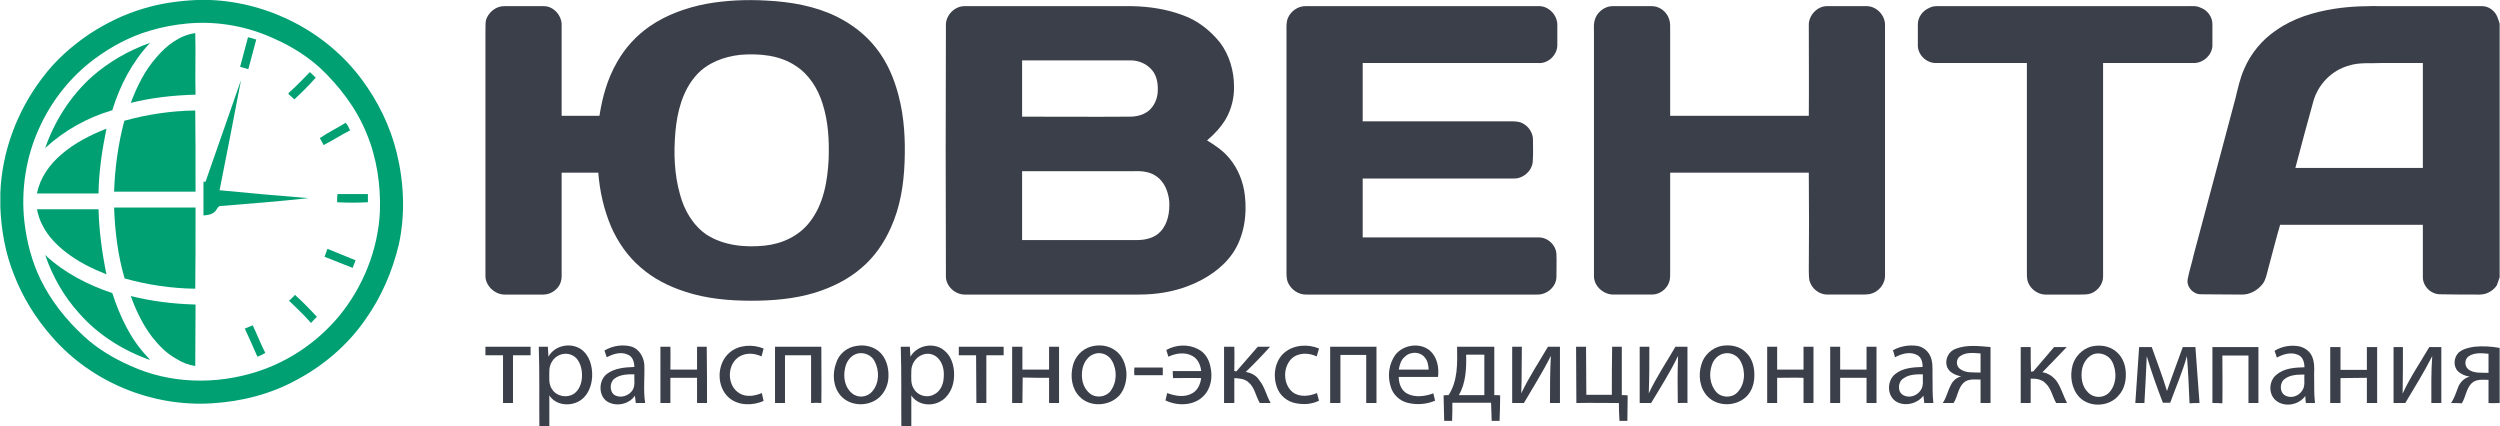 <?xml version="1.0" encoding="UTF-8"?> <!-- Creator: CorelDRAW X7 --> <svg xmlns="http://www.w3.org/2000/svg" xmlns:xlink="http://www.w3.org/1999/xlink" xml:space="preserve" width="81.733mm" height="13.933mm" style="shape-rendering:geometricPrecision; text-rendering:geometricPrecision; image-rendering:optimizeQuality; fill-rule:evenodd; clip-rule:evenodd" viewBox="0 0 8527 1454"> <defs> <style type="text/css"> <![CDATA[ .fil0 {fill:#00A073} .fil1 {fill:#3B3F4A} ]]> </style> </defs> <g id="Слой_x0020_1">  <g id="_794078640"> <g id="__x0023_00a073ff"> <g> <path class="fil0" d="M669 0l47 0c201,8 397,109 517,271 55,74 97,159 119,249 25,101 30,209 8,312 -22,93 -60,182 -116,260 -59,85 -141,155 -233,204 -89,49 -189,74 -289,80 -204,13 -411,-72 -545,-226 -56,-63 -101,-136 -131,-214 -29,-73 -43,-151 -46,-229l0 -48c5,-141 57,-280 143,-393 44,-59 100,-109 161,-150 58,-38 120,-68 185,-87 59,-18 120,-26 180,-29l0 0 0 0zm-29 80c-44,4 -88,12 -131,25 -67,20 -129,53 -185,94 -83,61 -149,144 -191,237 -46,100 -63,212 -51,320 8,69 25,135 55,197 36,74 88,139 148,194 46,43 102,76 159,101 135,62 292,65 432,20 109,-35 207,-102 280,-190 82,-100 133,-227 139,-357 3,-91 -11,-184 -46,-267 -35,-86 -93,-161 -160,-224 -45,-40 -96,-72 -150,-96 -93,-44 -197,-63 -299,-54l0 0z"></path> </g> <path class="fil0" d="M533 195c34,-40 79,-75 132,-82 2,70 -1,140 1,210 -75,2 -149,10 -221,28 21,-56 48,-111 88,-156z"></path> <path class="fil0" d="M845 127c9,2 19,5 28,8 -9,33 -18,67 -27,101 -9,-3 -18,-5 -28,-8 9,-34 18,-67 27,-101z"></path> <path class="fil0" d="M312 262c58,-51 126,-90 199,-116 -61,65 -103,145 -129,230 -85,25 -164,69 -229,129 32,-92 86,-177 159,-243l0 0z"></path> <path class="fil0" d="M988 313c24,-21 46,-45 68,-67 7,6 14,13 20,19 -23,26 -48,51 -73,74 -6,-6 -13,-12 -20,-18 -1,-4 3,-6 5,-8z"></path> <path class="fil0" d="M817 285c1,-4 3,-8 4,-11 -24,125 -48,250 -73,375 101,10 203,19 303,27 -100,11 -202,19 -302,27 -7,2 -9,9 -13,14 -9,14 -27,17 -43,18 0,-38 0,-76 0,-115 2,0 5,0 7,0 39,-112 78,-224 117,-335z"></path> <path class="fil0" d="M423 412c79,-22 161,-34 242,-35 1,92 1,185 1,277 -93,0 -185,0 -278,0 3,-82 14,-163 35,-242l0 0z"></path> <path class="fil0" d="M1090 471c28,-19 59,-34 88,-52 7,7 11,16 15,26 -30,15 -59,34 -90,50 -4,-8 -9,-16 -13,-24z"></path> <path class="fil0" d="M208 527c45,-39 100,-67 154,-88 -15,73 -26,147 -27,221 -70,0 -139,0 -210,0 10,-53 43,-99 83,-133z"></path> <path class="fil0" d="M1150 662c35,0 69,0 104,0 0,9 0,18 0,28 -35,2 -69,2 -105,0 0,-10 0,-19 1,-28z"></path> <path class="fil0" d="M388 708c93,0 185,0 278,0 0,92 0,185 -1,277 -81,-1 -162,-13 -241,-35 -23,-78 -33,-160 -36,-242l0 0z"></path> <path class="fil0" d="M125 714c71,0 140,0 210,0 2,75 12,149 27,222 -48,-19 -97,-43 -139,-76 -31,-24 -60,-54 -78,-89 -10,-18 -16,-37 -20,-57l0 0z"></path> <path class="fil0" d="M1116 849c32,13 64,26 96,39 -3,9 -7,17 -10,26 -32,-12 -64,-26 -96,-38 3,-8 6,-17 10,-27z"></path> <path class="fil0" d="M153 870c64,60 145,102 229,130 26,80 63,160 124,222 1,1 3,5 4,6 -91,-32 -177,-86 -241,-159 -52,-57 -91,-126 -116,-199l0 0z"></path> <path class="fil0" d="M985 1026c7,-7 15,-13 20,-20 27,24 51,49 75,75 -7,6 -13,13 -20,21 -8,-8 -15,-17 -23,-25 -17,-17 -34,-34 -52,-51z"></path> <path class="fil0" d="M445 1010c72,18 146,27 221,29 -1,70 0,140 -1,210 -23,-4 -45,-12 -65,-25 -33,-18 -59,-45 -82,-74 -32,-42 -55,-90 -73,-140l0 0z"></path> <path class="fil0" d="M834 1121c9,-4 18,-7 27,-11 15,31 27,63 43,94 -9,5 -18,10 -27,13 -14,-32 -28,-64 -43,-96z"></path> </g> <g id="__x0023_3b3f4aff"> <g> <path class="fil1" d="M2409 13c67,-12 137,-15 205,-11 81,4 164,18 238,54 53,26 100,62 136,108 38,48 62,105 77,164 19,73 23,150 20,226 -3,77 -15,153 -47,223 -23,52 -56,100 -100,137 -46,40 -102,67 -160,85 -70,21 -143,27 -216,27 -76,0 -154,-7 -226,-31 -56,-18 -109,-45 -153,-84 -43,-37 -76,-85 -99,-137 -25,-59 -39,-121 -44,-185 -42,0 -83,0 -125,0 0,113 0,224 0,336 0,12 1,25 -3,37 -7,24 -33,43 -59,43 -43,0 -87,0 -131,0 -34,1 -68,-30 -67,-65 0,-278 0,-557 0,-835 1,-12 -1,-24 2,-37 8,-26 34,-47 61,-47 45,0 89,0 135,0 34,-1 63,32 62,65 0,103 0,206 0,309 43,0 87,0 129,0 10,-64 27,-126 60,-183 27,-48 65,-90 111,-122 58,-40 126,-64 194,-77l0 0 0 0zm116 174c-56,6 -113,27 -151,70 -47,53 -65,125 -71,194 -6,71 -4,143 16,213 14,53 44,105 91,137 58,37 131,44 198,37 58,-6 116,-32 153,-80 48,-61 61,-140 65,-215 2,-64 -1,-128 -21,-190 -16,-51 -46,-99 -91,-128 -55,-37 -124,-43 -189,-38l0 0z"></path> </g> <g> <path class="fil1" d="M3226 86c-1,-33 29,-65 63,-65 191,0 381,0 571,0 59,1 118,10 172,30 52,18 95,52 129,94 32,42 48,97 48,150 1,38 -9,78 -28,111 -17,28 -39,52 -64,73 28,17 56,36 77,62 29,35 47,80 52,126 8,67 -3,139 -40,195 -36,53 -91,89 -149,112 -55,22 -114,31 -174,31 -197,0 -394,0 -591,0 -35,1 -68,-30 -66,-65 -1,-284 -1,-569 0,-854l0 0 0 0zm260 120c0,65 0,128 0,192 122,0 245,1 368,0 23,0 48,-6 66,-22 16,-15 25,-34 28,-55 3,-28 0,-59 -18,-81 -18,-22 -46,-34 -73,-34 -124,0 -248,0 -371,0l0 0 0 0zm0 378c0,78 0,157 0,235 131,0 262,0 393,0 29,0 61,-8 80,-30 25,-27 31,-67 29,-102 -3,-32 -16,-66 -43,-85 -22,-16 -50,-19 -76,-18 -129,0 -256,0 -383,0l0 0z"></path> </g> <path class="fil1" d="M4393 61c10,-23 34,-40 59,-40 265,0 530,0 795,0 33,-2 64,28 65,62 0,24 0,47 0,71 0,34 -32,64 -65,61 -200,0 -399,0 -599,0 0,67 0,133 0,199 166,0 332,0 497,0 15,0 31,-1 45,5 23,10 40,34 39,60 0,25 1,50 -1,75 -4,31 -34,56 -64,55 -172,0 -344,0 -516,0 0,66 0,134 0,201 200,0 399,0 599,0 32,-1 61,26 62,58 1,25 0,51 0,76 0,34 -32,62 -66,61 -262,0 -525,0 -787,0 -26,1 -52,-16 -63,-41 -6,-14 -5,-31 -5,-47 0,-271 0,-541 0,-811 0,-16 -1,-31 5,-45l0 0z"></path> <path class="fil1" d="M5438 76c5,-32 34,-56 65,-55 44,0 88,0 132,0 26,0 50,19 58,43 5,13 4,27 4,41 0,97 0,193 0,290 158,0 315,0 473,0 1,-103 0,-206 0,-309 -1,-34 30,-66 63,-65 46,0 91,0 136,0 33,1 62,32 61,65 0,285 0,570 0,853 1,31 -23,58 -51,64 -10,2 -22,2 -32,2 -38,0 -76,0 -114,0 -25,0 -49,-17 -58,-40 -6,-13 -4,-27 -5,-40 1,-112 1,-224 0,-336 -158,0 -315,0 -473,0 0,110 0,221 0,332 0,14 1,30 -4,43 -9,24 -33,41 -58,41 -44,0 -88,0 -132,0 -34,0 -68,-30 -66,-66 0,-275 0,-550 0,-827 0,-12 -1,-25 1,-36z"></path> <path class="fil1" d="M6581 27c14,-8 32,-6 49,-6 276,0 554,0 831,0 16,0 31,-2 45,5 24,8 41,32 41,56 0,26 0,51 0,76 -3,32 -32,57 -63,57 -103,0 -207,0 -310,0 0,244 0,486 0,729 0,25 -18,48 -41,57 -11,4 -25,4 -37,4 -40,0 -80,0 -120,0 -25,-1 -49,-18 -58,-42 -5,-13 -4,-28 -4,-42 0,-235 0,-470 0,-706 -102,0 -205,0 -307,0 -33,2 -63,-25 -65,-57 0,-25 0,-50 0,-75 0,-25 17,-47 39,-56l0 0z"></path> <g> <path class="fil1" d="M7963 30c57,-9 116,-10 173,-9 108,0 218,0 327,0 15,-1 31,5 42,16 13,12 17,28 22,44l0 865c-3,9 -6,18 -10,28 -13,19 -35,31 -58,31 -45,0 -91,0 -135,-1 -33,0 -60,-29 -59,-60 0,-60 0,-118 0,-177 -162,0 -325,0 -487,0 -15,51 -28,104 -42,155 -4,15 -7,32 -17,46 -17,22 -44,38 -73,37 -46,-1 -93,0 -139,-1 -27,0 -50,-27 -44,-53 5,-27 14,-53 20,-81 48,-178 95,-357 143,-536 8,-33 15,-66 29,-98 23,-54 62,-101 110,-133 58,-41 128,-62 198,-73l0 0 0 0zm49 194c-58,16 -105,64 -121,123 -21,75 -41,150 -61,226 145,0 290,0 435,0 0,-119 0,-239 0,-358 -47,0 -94,0 -141,0 -37,2 -76,-3 -112,9l0 0z"></path> </g> <g> <path class="fil1" d="M2061 1196c28,-17 64,-22 94,-13 25,9 39,34 42,59 2,44 -4,89 3,133 -11,0 -21,0 -32,0 -1,-8 -2,-16 -3,-25 -21,30 -65,39 -96,19 -29,-21 -28,-71 0,-93 26,-20 62,-23 94,-24 0,-16 -5,-35 -22,-42 -23,-11 -50,-3 -72,9 -3,-7 -5,-16 -8,-23l0 0 0 0zm34 96c-17,13 -17,45 1,56 21,12 49,2 61,-17 10,-16 5,-36 6,-54 -23,0 -48,0 -68,15z"></path> </g> <g> <path class="fil1" d="M2922 1180c29,-5 61,3 82,25 23,25 29,61 25,93 -4,25 -17,49 -38,64 -37,26 -93,23 -124,-12 -26,-30 -29,-74 -16,-110 9,-32 38,-56 71,-60l0 0zm3 26c-24,6 -39,28 -43,50 -7,31 -1,66 24,86 20,17 52,14 69,-7 24,-28 25,-71 7,-104 -10,-19 -35,-30 -57,-25l0 0z"></path> </g> <g> <path class="fil1" d="M3105 1217c23,-41 84,-51 118,-19 27,24 34,63 30,97 -3,29 -19,60 -45,74 -32,19 -79,13 -100,-20 0,35 0,69 0,105 -11,0 -23,0 -34,0 -1,-91 1,-181 -2,-271 10,0 21,0 31,0 1,11 1,22 2,34l0 0 0 0zm42 -7c-24,8 -40,33 -39,58 0,20 -3,42 9,59 13,23 45,32 68,19 20,-9 31,-31 33,-52 3,-24 0,-51 -17,-70 -14,-16 -35,-21 -54,-14z"></path> </g> <g> <path class="fil1" d="M4759 1211c28,-36 85,-43 118,-15 25,22 32,57 28,90 -44,0 -89,0 -134,0 0,23 9,48 31,58 27,13 60,8 87,-2 2,8 4,17 6,25 -28,12 -60,15 -91,8 -29,-6 -54,-29 -61,-58 -11,-36 -5,-76 16,-106l0 0 0 0zm33 6c-13,10 -18,27 -21,44 34,0 68,0 102,0 -1,-15 -3,-29 -12,-40 -16,-22 -50,-23 -69,-4l0 0z"></path> </g> <g> <path class="fil1" d="M5873 1180c30,-5 62,1 83,23 23,21 30,55 28,85 -1,24 -10,50 -29,67 -35,32 -96,33 -130,-2 -28,-29 -33,-74 -21,-111 9,-31 37,-56 69,-62l0 0 0 0zm8 26c-20,4 -36,20 -42,40 -10,29 -7,66 15,91 17,20 52,22 71,3 28,-27 30,-74 13,-106 -10,-21 -34,-33 -57,-28l0 0z"></path> </g> <g> <path class="fil1" d="M6457 1195c25,-14 54,-19 83,-15 17,3 33,14 42,30 12,21 10,46 10,69 1,33 -1,64 3,96 -10,0 -21,0 -31,0 -1,-8 -2,-16 -3,-25 -21,28 -66,39 -96,18 -29,-21 -28,-70 0,-92 26,-21 61,-23 93,-24 1,-16 -4,-35 -21,-42 -24,-11 -51,-3 -73,9 -2,-8 -4,-16 -7,-24l0 0 0 0zm36 96c-20,12 -21,46 -1,57 21,12 48,2 60,-17 11,-16 6,-36 7,-54 -22,0 -47,0 -66,14z"></path> </g> <path class="fil1" d="M1655 1183c51,0 102,0 154,0 0,10 0,19 0,29 -20,0 -40,0 -60,0 0,54 0,108 0,163 -11,0 -23,0 -34,0 0,-55 0,-109 0,-163 -20,0 -40,0 -60,0 0,-10 0,-19 0,-29z"></path> <g> <path class="fil1" d="M1870 1217c21,-39 76,-50 112,-25 29,21 39,60 37,95 -2,29 -13,59 -37,77 -33,24 -86,21 -109,-15 0,35 0,69 0,105 -11,0 -23,0 -34,0 -1,-91 1,-181 -2,-271 10,0 21,0 31,0 1,11 1,22 2,34l0 0 0 0zm41 -7c-24,8 -39,33 -38,58 0,21 -3,44 10,61 15,23 49,30 73,15 17,-11 26,-32 28,-53 2,-23 -2,-49 -18,-68 -14,-15 -36,-20 -55,-13z"></path> </g> <path class="fil1" d="M2252 1183c11,0 23,0 34,0 1,25 0,52 0,78 31,0 61,0 91,0 0,-26 0,-53 0,-78 11,0 22,0 33,0 1,64 1,128 1,192 -11,0 -23,0 -34,0 0,-29 0,-58 0,-86 -30,0 -60,0 -91,0 0,28 0,57 0,86 -11,0 -23,0 -34,0 0,-64 0,-128 0,-192z"></path> <path class="fil1" d="M2489 1202c31,-26 78,-28 115,-13 -2,9 -5,18 -7,27 -23,-11 -51,-13 -73,-1 -46,25 -47,101 -2,127 23,14 52,9 76,-1 2,9 4,18 6,27 -37,16 -84,17 -117,-10 -45,-38 -44,-118 2,-156l0 0z"></path> <path class="fil1" d="M3452 1183c12,0 23,0 35,0 0,25 0,52 0,78 30,0 60,0 91,0 0,-26 0,-53 0,-78 11,0 23,0 34,0 0,64 0,128 0,192 -11,0 -23,0 -34,0 0,-29 0,-58 0,-86 -31,0 -61,0 -90,-1 -1,29 0,58 -1,87 -12,0 -23,0 -35,0 0,-64 0,-128 0,-192z"></path> <g> <path class="fil1" d="M3719 1183c30,-9 63,-5 88,15 22,17 33,46 35,74 1,27 -6,56 -24,77 -35,38 -101,41 -136,4 -27,-27 -32,-69 -23,-105 7,-30 30,-56 60,-65l0 0 0 0zm19 23c-25,5 -41,28 -46,52 -6,30 0,65 26,85 20,16 53,12 69,-8 23,-30 24,-73 5,-105 -10,-18 -33,-29 -54,-24l0 0z"></path> </g> <path class="fil1" d="M3978 1194c32,-18 74,-21 108,-3 23,11 37,34 42,58 9,36 3,76 -23,102 -33,34 -89,35 -130,15 2,-8 4,-17 6,-25 27,10 59,16 85,1 19,-10 28,-31 31,-52 -32,-1 -65,0 -96,0 -1,-9 -1,-17 -1,-24 32,0 65,0 97,0 -2,-20 -11,-41 -29,-51 -25,-15 -58,-10 -83,2 -3,-9 -5,-16 -7,-23l0 0z"></path> <path class="fil1" d="M4381 1203c32,-27 80,-30 118,-14 -2,9 -6,18 -8,27 -27,-13 -63,-14 -86,8 -30,30 -29,87 4,114 24,18 57,14 83,3 2,9 5,18 7,26 -24,12 -51,14 -78,9 -30,-5 -57,-27 -66,-56 -14,-39 -7,-89 26,-117z"></path> <path class="fil1" d="M5376 1183c11,0 23,0 34,0 1,55 0,110 1,164 29,0 58,0 87,0 0,-54 0,-109 1,-164 10,0 22,0 33,0 0,56 0,110 0,165 8,0 14,0 20,1 0,28 -1,58 -1,87 -9,0 -19,0 -27,0 -1,-21 -2,-41 -2,-61 -48,0 -97,-1 -145,0 -1,-64 0,-128 -1,-192z"></path> <path class="fil1" d="M6243 1183c11,0 23,0 34,0 0,25 0,52 0,78 30,0 60,0 90,0 0,-26 0,-53 0,-78 11,0 23,0 34,0 0,64 0,128 0,192 -11,0 -23,0 -34,0 0,-29 0,-58 0,-86 -29,0 -60,0 -90,0 0,28 0,57 0,86 -11,0 -23,0 -34,0 0,-64 0,-128 0,-192z"></path> <g> <path class="fil1" d="M6671 1190c39,-15 80,-9 119,-6 0,64 0,128 0,191 -11,0 -23,0 -34,0 0,-27 0,-54 0,-80 -20,0 -43,-4 -59,12 -18,18 -19,46 -33,68 -12,0 -25,0 -37,0 13,-19 17,-42 28,-62 7,-15 20,-25 35,-29 -22,-4 -45,-15 -50,-38 -5,-24 9,-48 31,-56l0 0zm17 24c-16,9 -17,33 -3,44 20,16 47,12 71,13 0,-22 0,-44 0,-65 -23,-2 -48,-5 -68,8z"></path> </g> <g> <path class="fil1" d="M7131 1183c30,-8 63,-4 87,16 20,16 31,41 33,66 3,29 -3,61 -23,83 -32,40 -99,44 -135,7 -27,-29 -33,-72 -23,-109 8,-29 32,-54 61,-63l0 0 0 0zm11 25c-21,8 -34,28 -39,48 -6,29 -2,62 20,83 19,20 52,20 71,1 27,-28 28,-75 10,-108 -12,-21 -39,-31 -62,-24l0 0z"></path> </g> <g> <path class="fil1" d="M7759 1197c25,-16 57,-21 86,-15 18,5 34,16 42,34 8,19 8,39 7,60 1,34 -1,67 3,99 -10,0 -21,0 -31,0 -1,-7 -2,-15 -2,-24 -22,30 -67,39 -97,18 -30,-21 -29,-69 -1,-91 26,-22 62,-24 95,-25 0,-16 -5,-35 -21,-42 -24,-11 -51,-3 -73,9 -2,-8 -6,-16 -8,-23l0 0 0 0zm36 95c-19,12 -20,46 0,57 20,12 47,2 58,-16 12,-16 6,-37 8,-55 -22,0 -47,0 -66,14z"></path> </g> <path class="fil1" d="M7949 1184c12,0 23,0 35,0 0,26 0,52 0,78 30,0 60,0 90,0 0,-26 0,-52 0,-78 12,0 23,0 35,0 0,64 0,128 0,191 -12,0 -23,0 -35,0 0,-28 0,-57 0,-86 -30,1 -60,0 -90,1 0,28 0,57 0,85 -12,0 -23,0 -35,0 0,-63 0,-127 0,-191z"></path> <g> <path class="fil1" d="M8387 1203c15,-13 35,-17 53,-20 30,-3 59,-1 87,4l0 188c-12,0 -25,1 -38,0 0,-26 0,-53 0,-79 -19,0 -42,-4 -58,12 -18,18 -20,47 -33,68 -12,-1 -24,-1 -37,-1 12,-17 18,-38 26,-58 8,-16 21,-28 38,-32 -15,-2 -29,-8 -40,-18 -17,-17 -15,-47 2,-64l0 0 0 0zm35 12c-15,10 -16,33 -2,45 19,15 47,11 69,12 0,-22 0,-44 0,-65 -21,-2 -47,-5 -67,8z"></path> </g> <path class="fil1" d="M2643 1183c53,0 105,0 158,0 0,64 1,128 0,192 -12,-1 -23,-1 -35,0 0,-55 0,-109 0,-163 -29,0 -58,0 -89,0 0,54 0,108 0,163 -11,0 -23,0 -34,0 0,-64 0,-128 0,-192l0 0z"></path> <path class="fil1" d="M3270 1183c51,0 102,0 153,0 0,10 0,19 0,29 -20,0 -39,0 -59,0 0,54 0,108 0,163 -12,0 -23,0 -34,0 -1,-55 0,-109 -1,-163 -19,0 -39,0 -59,0 0,-10 0,-19 0,-29z"></path> <path class="fil1" d="M4175 1183c12,0 23,0 35,0 1,28 0,56 0,83 2,0 6,1 7,1 25,-28 48,-56 73,-84 14,0 28,0 42,0 -27,30 -54,58 -83,86 19,3 36,12 46,28 19,23 24,52 39,78 -13,0 -25,0 -37,0 -14,-23 -17,-53 -39,-71 -13,-12 -32,-13 -48,-14 0,29 0,57 0,85 -12,0 -23,0 -35,0 0,-64 0,-128 0,-192l0 0z"></path> <path class="fil1" d="M4537 1183c53,0 106,0 158,0 0,64 0,128 0,192 -12,0 -23,0 -35,0 0,-55 0,-109 0,-164 -29,0 -58,0 -88,0 0,55 0,109 0,164 -12,0 -23,0 -35,0 0,-64 0,-128 0,-192l0 0z"></path> <g> <path class="fil1" d="M4970 1183c43,0 86,0 127,0 0,56 0,110 0,165 8,0 14,0 20,1 0,28 -1,58 -2,87 -8,0 -18,0 -27,0 -1,-21 -1,-41 -2,-62 -44,0 -88,0 -132,0 0,21 0,41 -1,62 -9,0 -18,0 -27,0 -1,-29 -1,-59 -2,-87 5,-1 12,-1 17,-1 32,-49 30,-109 29,-165l0 0 0 0zm31 27c1,48 -1,97 -25,138 30,0 59,0 87,0 0,-46 0,-92 0,-138 -20,0 -41,0 -62,0l0 0z"></path> </g> <path class="fil1" d="M5158 1375c0,-64 0,-128 0,-192 10,0 22,0 33,0 -1,53 0,106 -2,159 26,-55 60,-106 91,-159 13,0 27,0 41,0 0,64 0,128 0,192 -12,0 -22,0 -34,0 0,-54 0,-107 3,-161 -28,56 -61,108 -92,161 -13,0 -27,0 -40,0z"></path> <path class="fil1" d="M5593 1183c10,0 22,0 33,0 0,54 0,106 -2,159 26,-55 60,-106 91,-159 13,0 27,0 41,0 0,64 0,128 0,192 -11,-1 -22,0 -33,0 -1,-54 -1,-107 1,-161 -27,56 -60,108 -92,161 -13,0 -26,0 -39,0 0,-64 0,-128 0,-192z"></path> <path class="fil1" d="M6028 1183c11,0 23,0 34,0 0,25 0,52 0,78 29,0 60,0 90,0 0,-26 0,-53 0,-78 11,0 23,0 34,0 0,64 0,128 0,192 -11,0 -23,0 -34,0 0,-29 0,-58 0,-86 -30,-1 -61,0 -90,0 0,28 0,57 0,86 -11,0 -23,0 -34,0 0,-64 0,-128 0,-192z"></path> <path class="fil1" d="M6893 1184c11,0 22,0 34,0 0,28 0,56 1,84 2,0 6,-1 8,-1 23,-27 47,-55 71,-83 14,0 28,0 43,0 -28,29 -55,58 -83,86 21,3 40,17 51,34 14,22 21,48 33,71 -12,0 -25,0 -37,0 -13,-22 -17,-50 -36,-67 -13,-14 -33,-17 -51,-16 0,28 0,56 0,83 -12,0 -23,0 -34,0 0,-63 0,-127 0,-191l0 0z"></path> <path class="fil1" d="M7297 1184c15,0 29,0 43,0 18,51 37,100 52,150 17,-50 36,-100 54,-150 14,0 29,0 43,0 4,64 10,128 14,191 -12,0 -22,0 -34,1 -3,-54 -4,-107 -9,-161 -15,54 -38,107 -57,159 -9,0 -17,0 -25,0 -20,-52 -39,-105 -55,-159 -2,53 -5,107 -8,160 -10,0 -21,0 -31,0 4,-63 9,-127 13,-191z"></path> <path class="fil1" d="M7547 1184c52,0 105,0 157,0 0,64 0,128 0,191 -11,0 -23,0 -34,0 0,-54 0,-108 0,-162 -31,0 -60,0 -89,0 0,54 1,108 0,163 -12,-1 -23,-1 -34,-1 0,-63 0,-127 0,-191l0 0z"></path> <path class="fil1" d="M8165 1184c11,0 22,0 32,0 0,53 0,106 -1,159 25,-55 60,-106 91,-159 14,0 27,0 41,0 0,64 0,128 0,191 -12,0 -23,0 -34,0 0,-53 -1,-106 3,-160 -28,55 -61,108 -92,160 -14,0 -27,0 -40,0 0,-63 0,-127 0,-191z"></path> <path class="fil1" d="M3869 1254c32,0 64,0 97,0 0,10 0,18 0,26 -33,0 -65,0 -97,0 -1,-8 -1,-16 0,-26z"></path> </g> </g> </g> </svg> 